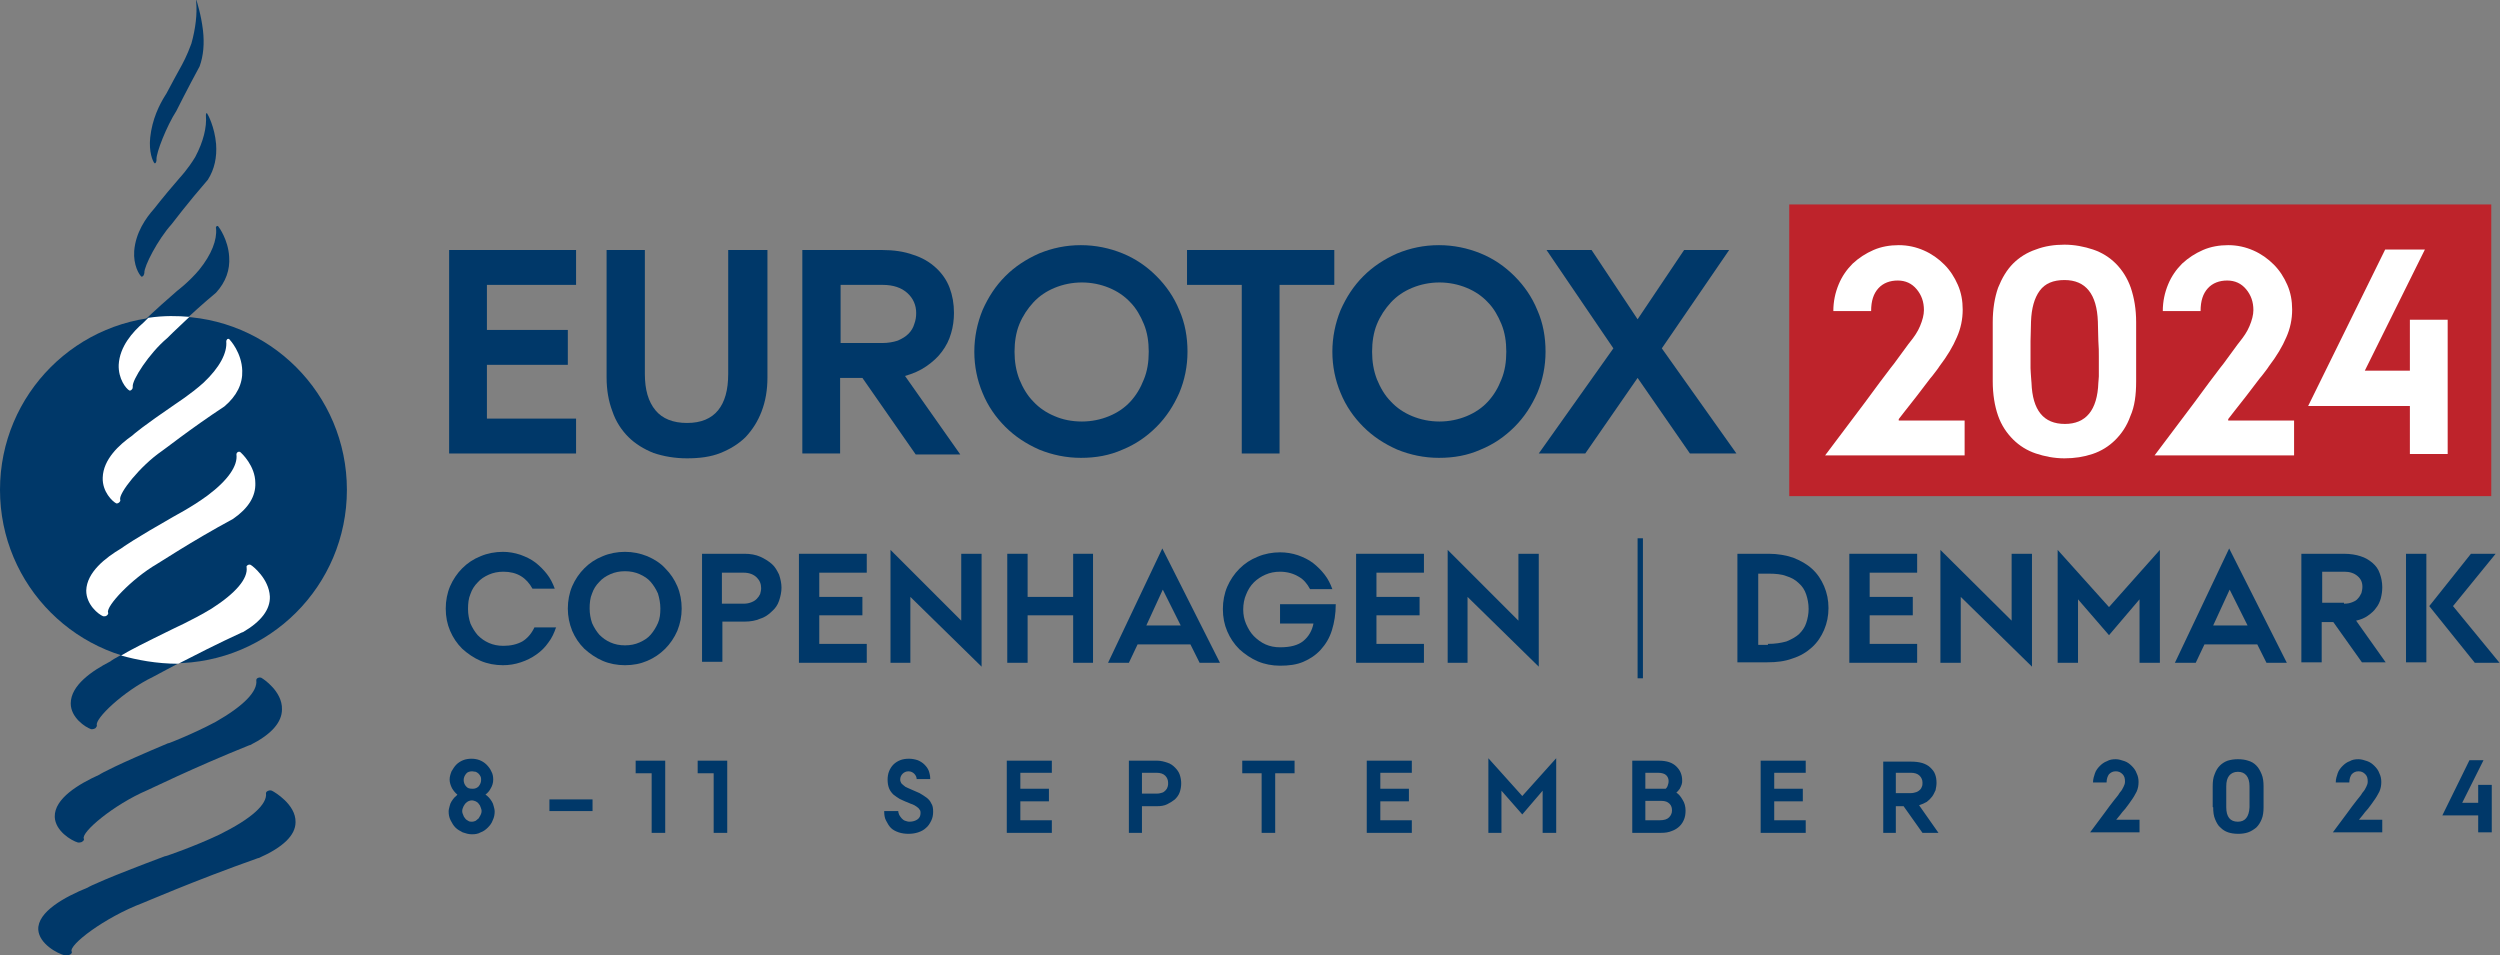 <svg xmlns="http://www.w3.org/2000/svg" xmlns:xlink="http://www.w3.org/1999/xlink" id="Ebene_1" x="0px" y="0px" viewBox="0 0 516 197.2" style="enable-background:new 0 0 516 197.2;" xml:space="preserve"><rect x="0" y="0" width="516" height="197.2" fill="#808080" stroke="none"/><style type="text/css">	.st0{fill:#BE232B;}	.st1{fill:#003869;}	.st2{fill:#FFFFFF;}</style><rect x="369.3" y="42.2" class="st0" width="144.9" height="60.2"></rect><polygon class="st1" points="92.7,51.6 118.9,51.6 118.9,58.8 100.5,58.8 100.5,68.1 117.2,68.1 117.2,75.3 100.5,75.3 100.5,86.4  118.9,86.4 118.9,93.6 92.7,93.6 "></polygon><path class="st1" d="M125.2,51.6h7.9v25.6c0,3.2,0.7,5.7,2.2,7.5c1.4,1.7,3.6,2.6,6.5,2.6c2.9,0,5-0.9,6.4-2.6 c1.4-1.7,2.1-4.2,2.1-7.5V51.6h8.1v26.3c0,2.6-0.4,4.9-1.2,7c-0.8,2.1-1.9,3.8-3.3,5.3c-1.4,1.4-3.2,2.5-5.2,3.3 c-2,0.8-4.3,1.1-6.9,1.1c-2.5,0-4.8-0.4-6.9-1.1c-2-0.8-3.8-1.9-5.2-3.3s-2.6-3.2-3.3-5.3c-0.8-2.1-1.2-4.4-1.2-7V51.6z"></path><path class="st1" d="M182.1,70.8c1.2,0,2.3-0.2,3.2-0.5c0.9-0.4,1.6-0.8,2.2-1.4c0.6-0.6,1-1.3,1.2-2c0.3-0.8,0.4-1.5,0.4-2.3 c0-1.6-0.6-3-1.8-4.1c-1.2-1.1-2.9-1.7-5.1-1.7h-8.7v12H182.1z M165.6,51.6H182c2.4,0,4.6,0.3,6.5,1c1.9,0.6,3.4,1.5,4.7,2.7 c1.2,1.1,2.2,2.5,2.8,4.1c0.6,1.6,0.9,3.3,0.9,5.2c0,1.4-0.2,2.9-0.6,4.2c-0.4,1.4-1,2.6-1.9,3.8c-0.8,1.1-1.9,2.1-3.2,3 c-1.3,0.9-2.7,1.5-4.4,2l11.4,16.2H189L178,78h-4.6v15.6h-7.8V51.6z"></path><path class="st1" d="M223.3,87c2,0,3.9-0.4,5.6-1.1c1.7-0.7,3.2-1.7,4.4-3c1.2-1.3,2.1-2.8,2.8-4.6c0.7-1.7,1-3.6,1-5.7 c0-2.1-0.3-4-1-5.7c-0.7-1.7-1.6-3.3-2.8-4.5c-1.2-1.3-2.7-2.3-4.4-3c-1.7-0.7-3.6-1.1-5.6-1.1c-2,0-3.9,0.4-5.6,1.1 c-1.7,0.7-3.2,1.7-4.4,3c-1.2,1.3-2.2,2.8-2.9,4.5c-0.7,1.7-1,3.7-1,5.7c0,2,0.3,3.9,1,5.7c0.7,1.7,1.6,3.3,2.9,4.6 c1.2,1.3,2.7,2.3,4.4,3C219.3,86.6,221.2,87,223.3,87 M201.1,72.6c0-3,0.6-5.9,1.7-8.6c1.2-2.7,2.7-5,4.7-7c2-2,4.3-3.5,7-4.7 c2.7-1.1,5.5-1.7,8.6-1.7c3,0,5.9,0.6,8.6,1.7c2.7,1.1,5,2.7,7,4.7c2,2,3.6,4.3,4.7,7c1.2,2.7,1.7,5.6,1.7,8.6c0,3-0.6,5.9-1.7,8.5 c-1.2,2.7-2.7,5-4.7,7c-2,2-4.3,3.6-7,4.7c-2.7,1.2-5.5,1.7-8.6,1.7c-3,0-5.9-0.6-8.6-1.7c-2.7-1.2-5-2.7-7-4.7c-2-2-3.6-4.3-4.7-7 C201.7,78.5,201.1,75.6,201.1,72.6"></path><polygon class="st1" points="256.3,58.8 245,58.8 245,51.6 275.4,51.6 275.4,58.8 264.1,58.8 264.1,93.6 256.3,93.6 "></polygon><path class="st1" d="M297.1,87c2,0,3.9-0.4,5.6-1.1c1.7-0.7,3.2-1.7,4.4-3c1.2-1.3,2.1-2.8,2.8-4.6c0.7-1.7,1-3.6,1-5.7 c0-2.1-0.3-4-1-5.7c-0.7-1.7-1.6-3.3-2.8-4.5c-1.2-1.3-2.7-2.3-4.4-3c-1.7-0.7-3.6-1.1-5.6-1.1c-2,0-3.9,0.4-5.6,1.1 c-1.7,0.7-3.2,1.7-4.4,3c-1.2,1.3-2.2,2.8-2.9,4.5c-0.7,1.7-1,3.7-1,5.7c0,2,0.3,3.9,1,5.7c0.7,1.7,1.6,3.3,2.9,4.6 c1.2,1.3,2.7,2.3,4.4,3C293.2,86.6,295.1,87,297.1,87 M275,72.6c0-3,0.6-5.9,1.7-8.6c1.2-2.7,2.7-5,4.7-7c2-2,4.3-3.5,7-4.7 c2.7-1.1,5.5-1.7,8.6-1.7c3,0,5.9,0.6,8.6,1.7c2.7,1.1,5,2.7,7,4.7c2,2,3.6,4.3,4.7,7c1.2,2.7,1.7,5.6,1.7,8.6c0,3-0.6,5.9-1.7,8.5 c-1.2,2.7-2.7,5-4.7,7c-2,2-4.3,3.6-7,4.7c-2.7,1.2-5.5,1.7-8.6,1.7c-3,0-5.9-0.6-8.6-1.7c-2.7-1.2-5-2.7-7-4.7c-2-2-3.6-4.3-4.7-7 C275.6,78.5,275,75.6,275,72.6"></path><polygon class="st1" points="333,71.9 319.2,51.6 328.5,51.6 338,65.9 347.6,51.6 356.9,51.6 343,71.9 358.4,93.6 348.8,93.6  338,78 327.2,93.6 317.6,93.6 "></polygon><path class="st1" d="M114.8,129.4c-0.4,1.2-0.9,2.3-1.6,3.2c-0.7,1-1.5,1.8-2.5,2.5c-1,0.7-2,1.2-3.2,1.6c-1.2,0.4-2.4,0.6-3.7,0.6 c-1.6,0-3.2-0.3-4.6-0.9c-1.4-0.6-2.7-1.5-3.8-2.5c-1.1-1.1-1.9-2.3-2.5-3.7c-0.6-1.4-0.9-2.9-0.9-4.6c0-1.6,0.3-3.2,0.9-4.6 c0.6-1.4,1.5-2.7,2.5-3.7c1.1-1.1,2.3-1.9,3.8-2.5c1.4-0.6,3-0.9,4.6-0.9c1.2,0,2.4,0.2,3.6,0.6c1.1,0.4,2.2,0.9,3.1,1.6 c0.9,0.7,1.7,1.5,2.4,2.4c0.7,0.9,1.2,1.9,1.6,3h-4.6c-0.6-1.1-1.4-2-2.4-2.6c-1-0.6-2.2-0.9-3.6-0.9c-1.1,0-2.1,0.2-3,0.6 c-0.9,0.4-1.7,0.9-2.3,1.6c-0.7,0.7-1.2,1.5-1.5,2.4c-0.4,0.9-0.5,2-0.5,3.1c0,1.1,0.2,2.1,0.5,3c0.4,0.9,0.9,1.7,1.5,2.4 c0.7,0.7,1.4,1.2,2.3,1.6c0.9,0.4,1.9,0.6,3,0.6c1.5,0,2.8-0.3,3.9-0.9c1-0.6,1.9-1.6,2.5-2.9H114.8z"></path><path class="st1" d="M129,133.2c1.1,0,2.1-0.2,3-0.6c0.9-0.4,1.7-0.9,2.3-1.6c0.6-0.7,1.1-1.5,1.5-2.4c0.4-0.9,0.5-1.9,0.5-3 c0-1.1-0.2-2.1-0.5-3.1c-0.4-0.9-0.9-1.7-1.5-2.4c-0.6-0.7-1.4-1.2-2.3-1.6c-0.9-0.4-1.9-0.6-3-0.6c-1.1,0-2.1,0.2-3,0.6 c-0.9,0.4-1.7,0.9-2.3,1.6c-0.7,0.7-1.2,1.5-1.5,2.4c-0.4,0.9-0.5,2-0.5,3.1c0,1.1,0.2,2.1,0.5,3c0.4,0.9,0.9,1.7,1.5,2.4 c0.7,0.7,1.4,1.2,2.3,1.6C126.9,133,127.9,133.2,129,133.2 M117.2,125.6c0-1.6,0.3-3.2,0.9-4.6c0.6-1.4,1.5-2.7,2.5-3.7 c1.1-1.1,2.3-1.9,3.8-2.5c1.4-0.6,3-0.9,4.6-0.9c1.6,0,3.1,0.3,4.6,0.9c1.4,0.6,2.7,1.4,3.7,2.5c1.1,1.1,1.9,2.3,2.5,3.7 c0.6,1.4,0.9,3,0.9,4.6c0,1.6-0.3,3.1-0.9,4.6c-0.6,1.4-1.5,2.7-2.5,3.7c-1.1,1.1-2.3,1.9-3.7,2.5c-1.4,0.6-2.9,0.9-4.6,0.9 c-1.6,0-3.2-0.3-4.6-0.9c-1.4-0.6-2.7-1.5-3.8-2.5c-1.1-1.1-1.9-2.3-2.5-3.7C117.5,128.7,117.2,127.2,117.2,125.6"></path><path class="st1" d="M153.5,124.6c0.6,0,1.1-0.1,1.6-0.3c0.5-0.2,0.8-0.4,1.1-0.7c0.3-0.3,0.5-0.6,0.7-1c0.1-0.4,0.2-0.8,0.2-1.2 c0-0.9-0.3-1.6-0.9-2.2c-0.6-0.6-1.5-1-2.7-1h-4.5v6.4H153.5z M144.9,114.3h8.8c1.2,0,2.3,0.2,3.2,0.6c0.9,0.4,1.7,0.9,2.4,1.5 s1.1,1.4,1.5,2.2c0.3,0.9,0.5,1.8,0.5,2.7c0,0.9-0.2,1.8-0.5,2.7c-0.3,0.9-0.8,1.6-1.5,2.2c-0.6,0.6-1.4,1.2-2.4,1.5 c-0.9,0.4-2,0.6-3.2,0.6h-4.6v8.3h-4.2V114.3z"></path><polygon class="st1" points="164.9,114.3 178.9,114.3 178.9,118.2 169.1,118.2 169.1,123.2 178,123.2 178,127 169.1,127  169.1,132.9 178.9,132.9 178.9,136.8 164.9,136.8 "></polygon><polygon class="st1" points="183.8,113.5 198.4,128.1 198.4,114.3 202.6,114.3 202.6,137.6 187.9,123.2 187.9,136.8 183.8,136.8 "></polygon><polygon class="st1" points="207.9,114.3 212.1,114.3 212.1,123.2 221.5,123.2 221.5,114.3 225.6,114.3 225.6,136.8 221.5,136.8  221.5,127 212.1,127 212.1,136.8 207.9,136.8 "></polygon><path class="st1" d="M243.7,129.1l-3.7-7.4l-3.4,7.4H243.7z M239.9,113.2l11.9,23.6h-4.2l-1.9-3.8h-10.9l-1.8,3.8h-4.3L239.9,113.2z "></path><path class="st1" d="M264.2,128.5v-3.8h11.5c0,2-0.3,3.8-0.8,5.4c-0.5,1.6-1.3,2.9-2.3,4c-1,1.1-2.2,1.9-3.6,2.5 c-1.4,0.6-3,0.8-4.8,0.8c-1.6,0-3.2-0.3-4.6-0.9c-1.4-0.6-2.7-1.5-3.8-2.5c-1.1-1.1-1.9-2.3-2.5-3.7c-0.6-1.4-0.9-2.9-0.9-4.6 c0-1.6,0.3-3.2,0.9-4.6c0.6-1.4,1.5-2.7,2.5-3.7c1.1-1.1,2.3-1.9,3.8-2.5c1.4-0.6,3-0.9,4.6-0.9c1.3,0,2.5,0.2,3.7,0.6 c1.1,0.4,2.2,0.9,3.1,1.6s1.7,1.5,2.4,2.4c0.7,0.9,1.2,1.9,1.6,3h-4.6c-0.6-1.1-1.3-2-2.4-2.6c-1-0.6-2.3-1-3.8-1 c-1.1,0-2.1,0.2-3,0.6c-0.9,0.4-1.7,0.9-2.4,1.6c-0.7,0.7-1.2,1.5-1.6,2.5c-0.4,0.9-0.6,2-0.6,3.1c0,1.1,0.2,2.1,0.6,3 c0.4,0.9,0.9,1.8,1.6,2.5c0.7,0.7,1.5,1.3,2.4,1.7c0.9,0.4,1.9,0.6,3,0.6c2.1,0,3.7-0.4,4.8-1.3s1.8-2.1,2.1-3.6H264.2z"></path><polygon class="st1" points="279.9,114.3 293.9,114.3 293.9,118.2 284.1,118.2 284.1,123.2 293,123.2 293,127 284.1,127  284.1,132.9 293.9,132.9 293.9,136.8 279.9,136.8 "></polygon><polygon class="st1" points="298.8,113.5 313.4,128.1 313.4,114.3 317.6,114.3 317.6,137.6 302.9,123.2 302.9,136.8 298.8,136.8 "></polygon><rect x="338" y="111.1" class="st1" width="1.1" height="28.9"></rect><path class="st1" d="M364.9,132.9c1.5,0,2.7-0.2,3.8-0.5c1-0.4,1.9-0.9,2.6-1.5c0.7-0.7,1.2-1.4,1.5-2.3c0.3-0.9,0.5-1.9,0.5-2.9 c0-1.1-0.2-2.1-0.5-3c-0.3-0.9-0.8-1.7-1.5-2.3c-0.7-0.7-1.6-1.2-2.6-1.5c-1-0.4-2.3-0.5-3.8-0.5h-2v14.7H364.9z M358.7,114.3h6.4 c1.8,0,3.5,0.3,5,0.8c1.5,0.6,2.8,1.3,3.9,2.3c1.1,1,1.9,2.2,2.5,3.6c0.6,1.4,0.9,2.9,0.9,4.5c0,1.6-0.3,3.1-0.9,4.5 c-0.6,1.4-1.4,2.6-2.5,3.6c-1.1,1-2.4,1.8-4,2.3c-1.6,0.6-3.3,0.8-5.2,0.8h-6.2V114.3z"></path><polygon class="st1" points="381.7,114.3 395.7,114.3 395.7,118.2 385.9,118.2 385.9,123.2 394.8,123.2 394.8,127 385.9,127  385.9,132.9 395.7,132.9 395.7,136.8 381.7,136.8 "></polygon><polygon class="st1" points="400.5,113.5 415.2,128.1 415.2,114.3 419.4,114.3 419.4,137.6 404.7,123.2 404.7,136.8 400.5,136.8 "></polygon><polygon class="st1" points="424.7,113.5 435.3,125.3 445.8,113.5 445.8,136.8 441.6,136.8 441.6,123.7 435.3,131.1 428.9,123.7  428.9,136.8 424.7,136.8 "></polygon><path class="st1" d="M463.9,129.1l-3.7-7.4l-3.4,7.4H463.9z M460.1,113.2l11.9,23.6h-4.2l-1.9-3.8H455l-1.8,3.8h-4.3L460.1,113.2z"></path><path class="st1" d="M483.8,124.6c0.7,0,1.2-0.1,1.7-0.3c0.5-0.2,0.9-0.4,1.2-0.8c0.3-0.3,0.5-0.7,0.7-1.1c0.1-0.4,0.2-0.8,0.2-1.3 c0-0.9-0.3-1.6-1-2.2c-0.7-0.6-1.6-0.9-2.7-0.9h-4.6v6.4H483.8z M475,114.3h8.8c1.3,0,2.5,0.2,3.4,0.5c1,0.3,1.8,0.8,2.5,1.4 c0.7,0.6,1.2,1.3,1.5,2.2c0.3,0.8,0.5,1.8,0.5,2.8c0,0.8-0.1,1.5-0.3,2.3c-0.2,0.7-0.5,1.4-1,2c-0.4,0.6-1,1.1-1.7,1.6 c-0.7,0.5-1.5,0.8-2.4,1l6.1,8.6h-4.9l-5.9-8.3h-2.4v8.3H475V114.3z"></path><path class="st1" d="M501.4,125.1l8.6-10.8h5.1l-8.8,10.8l9.6,11.7h-5.1L501.4,125.1z M496.6,114.3h4.2v22.4h-4.2V114.3z"></path><path class="st1" d="M40.6,0.2C40.6,0,40.5,0,40.5,0c0,0.1,0,0.3,0,0.5c0.2,2.3-0.1,5.3-1,8.5c-0.9,2.5-1.9,4.3-1.9,4.3c0,0,0,0,0,0 c-2.5,4.5-3.3,6.2-3.5,6.4c-1.2,1.9-2.7,4.9-3.1,8.7c-0.3,2.9,0.5,4.9,0.9,5.3c0,0,0.1,0,0.1,0c0.1,0,0.1-0.1,0.2-0.2 c0.1-0.2,0.1-0.4,0.1-0.6c-0.1-1.3,2.1-6.9,4.1-10c0,0,0,0,0,0c0,0,2.3-4.6,4.8-9.2c0,0,0,0,0,0c0.8-2.2,1-4.7,0.7-7.4 C41.5,2.9,40.6,0.3,40.6,0.2"></path><path class="st1" d="M42.8,23.5c-0.1-0.2-0.2-0.2-0.2-0.1c-0.1,0.1-0.1,0.3-0.1,0.5c0.2,2.3-0.5,5.3-2.2,8.5 c-1.5,2.5-3.2,4.3-3.2,4.3c0,0,0,0,0,0c-3.9,4.5-5.1,6.2-5.3,6.4c-1.7,1.9-3.8,4.9-4.1,8.7c-0.2,2.9,1,4.9,1.5,5.3c0,0,0.1,0,0.1,0 c0.1,0,0.2-0.1,0.3-0.2c0.1-0.2,0.2-0.4,0.2-0.6c-0.1-1.3,2.8-6.9,5.6-10c0,0,0,0,0,0c0,0,3.5-4.6,7.5-9.2c0,0,0,0,0,0 c1.4-2.2,1.9-4.7,1.7-7.4C44.3,26.2,42.9,23.6,42.8,23.5"></path><path class="st1" d="M45.1,46.8c-0.1-0.2-0.3-0.2-0.4-0.1c-0.1,0.1-0.2,0.3-0.1,0.5c0.2,2.3-0.9,5.3-3.5,8.5 c-2.1,2.5-4.5,4.3-4.5,4.3c0,0,0,0,0,0c-5.2,4.5-6.8,6.2-7.1,6.4c-2.2,1.9-4.9,4.9-5.1,8.7c-0.1,2.9,1.5,4.9,2.2,5.3 c0.1,0,0.1,0,0.2,0c0.1,0,0.2-0.1,0.3-0.2c0.2-0.2,0.2-0.4,0.2-0.6c-0.2-1.3,3.4-6.9,7.1-10c0,0,0,0,0,0c0.1,0,4.7-4.6,10.2-9.2 c0,0,0,0,0,0c2-2.2,2.9-4.7,2.7-7.4C47.1,49.5,45.2,46.9,45.1,46.8"></path><path class="st1" d="M47.3,70.1c-0.1-0.2-0.3-0.2-0.5-0.1c-0.2,0.1-0.2,0.3-0.2,0.5c0.2,2.3-1.3,5.3-4.7,8.5 c-2.8,2.5-5.7,4.3-5.8,4.4c0,0,0,0,0,0c-6.6,4.5-8.6,6.2-8.9,6.5c-2.7,1.9-6,4.9-6.1,8.7c-0.1,2.9,2,4.9,2.8,5.3c0.1,0,0.1,0,0.2,0 c0.1,0,0.3-0.1,0.4-0.2c0.2-0.2,0.3-0.4,0.2-0.6c-0.3-1.3,4.1-6.9,8.6-10c0,0,0,0,0,0c0.1,0,5.9-4.6,12.9-9.2c0,0,0,0,0,0 c2.6-2.2,3.8-4.7,3.7-7.4C49.9,72.8,47.4,70.2,47.3,70.1"></path><path class="st1" d="M49.6,93.4c-0.2-0.2-0.4-0.2-0.6-0.1c-0.2,0.1-0.3,0.3-0.3,0.5c0.3,2.3-1.7,5.3-6,8.5c-3.4,2.5-7,4.3-7.1,4.4 c0,0,0,0,0,0c-7.9,4.5-10.3,6.2-10.7,6.5c-3.2,1.9-7.1,4.9-7.2,8.7c0,2.9,2.5,4.9,3.5,5.3c0.1,0,0.2,0,0.3,0c0.2,0,0.4-0.1,0.5-0.2 c0.2-0.2,0.3-0.4,0.2-0.6c-0.4-1.3,4.8-6.9,10.1-10c0,0,0,0,0,0c0.1,0,7-4.6,15.7-9.3c0,0,0,0,0,0c3.2-2.2,4.7-4.7,4.6-7.4 C52.7,96.1,49.7,93.5,49.6,93.4"></path><path class="st1" d="M51.8,116.7c-0.2-0.2-0.5-0.2-0.7-0.1c-0.2,0.1-0.4,0.3-0.3,0.5c0.3,2.3-2.2,5.3-7.2,8.5 c-4.1,2.5-8.3,4.3-8.4,4.4c0,0,0,0,0,0c-9.3,4.5-12.1,6.2-12.4,6.5c-3.7,1.9-8.2,4.9-8.2,8.7c0,2.9,3,4.9,4.2,5.3c0.1,0,0.2,0,0.3,0 c0.2,0,0.4-0.1,0.6-0.2c0.2-0.2,0.3-0.4,0.3-0.6c-0.5-1.3,5.4-7,11.6-10c0,0,0,0,0,0c0.1,0,8.2-4.6,18.4-9.3c0,0,0,0,0.1,0 c3.8-2.2,5.7-4.7,5.6-7.4C55.5,119.4,52,116.8,51.8,116.7"></path><path class="st1" d="M54.1,140c-0.2-0.2-0.6-0.2-0.8-0.1c-0.3,0.1-0.4,0.3-0.4,0.5c0.3,2.3-2.6,5.3-8.4,8.6 c-4.7,2.5-9.6,4.4-9.7,4.4c0,0,0,0-0.1,0c-10.7,4.5-13.8,6.2-14.2,6.5c-4.2,1.9-9.3,4.9-9.2,8.7c0.1,2.9,3.4,4.9,4.8,5.3 c0.1,0,0.2,0,0.3,0c0.2,0,0.5-0.1,0.6-0.2c0.3-0.2,0.4-0.4,0.3-0.6c-0.6-1.3,6.1-7,13.1-10c0,0,0,0,0,0c0.1,0,9.4-4.6,21.1-9.3 c0,0,0,0,0.1,0c4.4-2.2,6.6-4.7,6.6-7.4C58.3,142.7,54.3,140.1,54.1,140"></path><path class="st1" d="M56.3,163.3c-0.3-0.2-0.6-0.2-0.9-0.1c-0.3,0.1-0.5,0.3-0.5,0.5c0.3,2.3-3,5.3-9.7,8.6 c-5.3,2.5-10.9,4.4-11,4.4c0,0,0,0-0.1,0c-12,4.5-15.6,6.2-16,6.5c-4.7,1.9-10.4,5-10.2,8.7c0.2,2.9,3.9,4.9,5.5,5.3 c0.1,0,0.2,0,0.4,0c0.3,0,0.5-0.1,0.7-0.2c0.3-0.2,0.4-0.4,0.3-0.6c-0.7-1.3,6.7-7,14.6-10c0,0,0,0,0,0c0.1,0,10.6-4.6,23.9-9.3 c0,0,0,0,0.1,0c5-2.2,7.6-4.7,7.6-7.4C61.1,166,56.5,163.4,56.3,163.3"></path><path class="st1" d="M71.6,101.1c0,19.8-16,35.8-35.8,35.8C16,136.9,0,120.9,0,101.1c0-19.8,16-35.8,35.8-35.8 C55.6,65.3,71.6,81.3,71.6,101.1"></path><path class="st2" d="M47.4,70.1c-0.1-0.2-0.3-0.2-0.5-0.1c-0.1,0.1-0.2,0.3-0.2,0.5c0.2,2.3-1.3,5.3-4.7,8.5 c-2.8,2.5-5.7,4.3-5.8,4.4c0,0,0,0,0,0c-6.6,4.5-8.6,6.2-8.9,6.5c-2.7,1.9-6,4.9-6.1,8.7c-0.1,2.9,2,4.9,2.8,5.3c0.1,0,0.1,0,0.2,0 c0.1,0,0.3-0.1,0.4-0.2c0.2-0.2,0.3-0.4,0.2-0.6c-0.3-1.3,4.1-6.9,8.6-10c0,0,0,0,0,0c0.1,0,5.9-4.6,12.9-9.2c0,0,0,0,0,0 c2.6-2.2,3.8-4.7,3.7-7.4C49.9,72.8,47.5,70.2,47.4,70.1"></path><path class="st2" d="M49.7,93.4c-0.2-0.2-0.4-0.2-0.6-0.1c-0.2,0.1-0.3,0.3-0.3,0.5c0.3,2.3-1.7,5.3-6,8.5c-3.4,2.5-7,4.3-7.1,4.4 c0,0,0,0,0,0c-7.9,4.5-10.3,6.2-10.7,6.5c-3.2,1.9-7.1,4.9-7.2,8.7c0,2.9,2.5,4.9,3.5,5.3c0.1,0,0.2,0,0.3,0c0.2,0,0.4-0.1,0.5-0.2 c0.2-0.2,0.3-0.4,0.2-0.6c-0.4-1.3,4.8-6.9,10.1-10c0,0,0,0,0,0c0.1,0,7-4.6,15.7-9.3c0,0,0,0,0,0c3.2-2.2,4.7-4.7,4.6-7.4 C52.7,96.1,49.8,93.5,49.7,93.4"></path><path class="st2" d="M30.6,65.6c-0.6,0.6-0.9,0.9-1,1c-2.2,1.9-4.9,4.9-5.1,8.7c-0.1,2.9,1.5,4.9,2.2,5.3c0.1,0,0.1,0,0.2,0 c0.1,0,0.2-0.1,0.3-0.2c0.2-0.2,0.2-0.4,0.2-0.6c-0.2-1.3,3.4-6.9,7.1-10c0,0,0,0,0,0c0,0,1.9-1.9,4.6-4.4 C36.8,65.2,33.9,65.1,30.6,65.6"></path><path class="st2" d="M51.9,116.7c-0.2-0.2-0.5-0.2-0.7-0.1c-0.2,0.1-0.4,0.3-0.3,0.5c0.3,2.3-2.2,5.3-7.2,8.5 c-4.1,2.5-8.3,4.3-8.4,4.4c0,0,0,0,0,0c-5.3,2.6-8.5,4.2-10.3,5.3c3.2,0.9,7.3,1.7,11.8,1.7c3.3-1.7,8-4.1,13.2-6.5c0,0,0,0,0.1,0 c3.8-2.2,5.7-4.7,5.6-7.4C55.5,119.4,52.1,116.8,51.9,116.7"></path><path class="st2" d="M391.9,86.5c0.8-1,1.6-2.1,2.5-3.2c0.9-1.1,1.7-2.2,2.4-3.1c0.8-1,1.4-1.9,2.1-2.7c0.6-0.8,1.1-1.4,1.4-1.9 c1.6-2.1,2.8-4.1,3.6-6c0.8-1.8,1.2-3.7,1.2-5.7c0-1.8-0.3-3.5-1-5.1c-0.7-1.6-1.6-3-2.8-4.2c-1.2-1.2-2.6-2.2-4.2-2.9 c-1.6-0.7-3.3-1.1-5.2-1.1c-1.8,0-3.6,0.3-5.2,1c-1.6,0.7-3,1.6-4.3,2.8c-1.2,1.2-2.2,2.6-2.9,4.3c-0.7,1.7-1.1,3.5-1.1,5.5h7.8 c0-2.1,0.5-3.6,1.5-4.7c1-1.1,2.4-1.6,4-1.6c1.6,0,2.9,0.6,3.9,1.8s1.5,2.6,1.5,4.3c0,1-0.3,2.1-0.8,3.3c-0.5,1.2-1.2,2.2-2,3.2 c-0.2,0.2-0.6,0.8-1.2,1.6c-0.6,0.8-1.3,1.8-2.2,3c-0.9,1.1-1.8,2.4-2.9,3.8c-1,1.4-2.1,2.8-3.1,4.2c-2.5,3.3-5.2,6.9-8.2,10.9h28.8 v-7.2H391.9z"></path><path class="st2" d="M433.2,73.6c0,0.9,0,1.7,0,2.4c0,0.7,0,1.2,0,1.7c0,0.5-0.1,0.9-0.1,1.3c-0.2,5.7-2.6,8.5-6.9,8.5 c-4.4,0-6.7-2.8-6.9-8.5c0-0.4-0.1-0.8-0.1-1.3c0-0.4-0.1-1-0.1-1.7v-2.4c0-0.9,0-2,0-3.2c0-1.2,0.1-2.5,0.1-4 c0.1-2.8,0.7-4.9,1.8-6.4c1.1-1.5,2.8-2.2,5.1-2.2c4.4,0,6.7,2.9,6.9,8.6c0,1.5,0.1,2.8,0.1,4C433.2,71.6,433.2,72.6,433.2,73.6  M440.9,78.7V66.5c0-2.7-0.4-5-1.1-7.1c-0.7-2-1.8-3.7-3.1-5c-1.3-1.3-2.9-2.3-4.7-2.9c-1.8-0.6-3.8-1-5.9-1c-2.1,0-4.1,0.3-5.9,1 c-1.8,0.6-3.4,1.6-4.7,2.9c-1.3,1.3-2.3,3-3.1,5c-0.7,2-1.1,4.4-1.1,7.1v12.2c0,2.7,0.4,5.1,1.1,7.1c0.7,2,1.8,3.6,3.1,4.9 c1.3,1.3,2.9,2.3,4.7,2.9c1.8,0.6,3.8,1,5.9,1c2.1,0,4-0.3,5.8-0.9c1.8-0.6,3.4-1.6,4.7-2.9c1.3-1.3,2.4-2.9,3.1-4.9 C440.6,83.9,440.9,81.5,440.9,78.7"></path><path class="st2" d="M459.9,86.5c0.8-1,1.6-2.1,2.5-3.2c0.9-1.1,1.7-2.2,2.4-3.1c0.8-1,1.4-1.9,2.1-2.7c0.6-0.8,1.1-1.4,1.4-1.9 c1.6-2.1,2.8-4.1,3.6-6c0.8-1.8,1.2-3.7,1.2-5.7c0-1.8-0.3-3.5-1-5.1c-0.7-1.6-1.6-3-2.8-4.2c-1.2-1.2-2.6-2.2-4.2-2.9 c-1.6-0.7-3.3-1.1-5.2-1.1c-1.8,0-3.6,0.3-5.2,1c-1.6,0.7-3,1.6-4.3,2.8c-1.2,1.2-2.2,2.6-2.9,4.3c-0.7,1.7-1.1,3.5-1.1,5.5h7.8 c0-2.1,0.5-3.6,1.5-4.7c1-1.1,2.4-1.6,4-1.6c1.6,0,2.9,0.6,3.9,1.8s1.5,2.6,1.5,4.3c0,1-0.3,2.1-0.8,3.3c-0.5,1.2-1.2,2.2-2,3.2 c-0.2,0.2-0.6,0.8-1.2,1.6c-0.6,0.8-1.3,1.8-2.2,3c-0.9,1.1-1.8,2.4-2.9,3.8c-1,1.4-2.1,2.8-3.1,4.2c-2.5,3.3-5.2,6.9-8.2,10.9h28.8 v-7.2H459.9z"></path><polygon class="st2" points="476.4,83.8 497.4,83.8 497.4,93.7 505.2,93.7 505.2,66 497.4,66 497.4,76.5 488.1,76.5 500.5,51.5  492.3,51.5 "></polygon><path class="st1" d="M504.1,168.3h7.4v3.5h2.8v-9.8h-2.8v3.7h-3.3l4.4-8.8h-2.9L504.1,168.3z M486.8,169.3c0.3-0.4,0.6-0.7,0.9-1.1 c0.3-0.4,0.6-0.8,0.9-1.1c0.3-0.3,0.5-0.7,0.7-0.9c0.2-0.3,0.4-0.5,0.5-0.7c0.6-0.8,1-1.5,1.3-2.1c0.3-0.7,0.4-1.3,0.4-2 c0-0.6-0.1-1.2-0.4-1.8c-0.2-0.6-0.6-1.1-1-1.5c-0.4-0.4-0.9-0.8-1.5-1c-0.6-0.2-1.2-0.4-1.8-0.4c-0.7,0-1.3,0.1-1.8,0.4 c-0.6,0.2-1.1,0.6-1.5,1c-0.4,0.4-0.8,0.9-1,1.5c-0.2,0.6-0.4,1.2-0.4,1.9h2.8c0-0.7,0.2-1.3,0.5-1.7c0.4-0.4,0.8-0.6,1.4-0.6 c0.6,0,1,0.2,1.4,0.6c0.4,0.4,0.5,0.9,0.5,1.5c0,0.4-0.1,0.7-0.3,1.1c-0.2,0.4-0.4,0.8-0.7,1.1c-0.1,0.1-0.2,0.3-0.4,0.6 c-0.2,0.3-0.5,0.6-0.8,1c-0.3,0.4-0.6,0.8-1,1.3c-0.4,0.5-0.7,1-1.1,1.5c-0.9,1.2-1.8,2.4-2.9,3.9h10.2v-2.6H486.8z M459.5,166.2 c0-0.2,0-0.4,0-0.6v-0.8c0-0.3,0-0.7,0-1.1c0-0.4,0-0.9,0-1.4c0-1,0.2-1.7,0.6-2.2c0.4-0.5,1-0.8,1.8-0.8c1.5,0,2.4,1,2.4,3 c0,0.5,0,1,0,1.4c0,0.4,0,0.8,0,1.1c0,0.3,0,0.6,0,0.8c0,0.2,0,0.4,0,0.6c0,0.2,0,0.3,0,0.4c-0.1,2-0.9,3-2.4,3c-1.6,0-2.4-1-2.4-3 C459.5,166.5,459.5,166.3,459.5,166.2 M456.8,166.6c0,1,0.1,1.8,0.4,2.5c0.3,0.7,0.6,1.3,1.1,1.7c0.5,0.5,1,0.8,1.6,1 c0.6,0.2,1.3,0.3,2.1,0.3c0.7,0,1.4-0.1,2-0.3c0.6-0.2,1.2-0.6,1.7-1c0.5-0.5,0.8-1,1.1-1.7c0.3-0.7,0.4-1.6,0.4-2.5v-4.3 c0-0.9-0.1-1.8-0.4-2.5c-0.3-0.7-0.6-1.3-1.1-1.8c-0.5-0.5-1-0.8-1.7-1c-0.6-0.2-1.3-0.3-2.1-0.3c-0.8,0-1.4,0.1-2.1,0.3 c-0.6,0.2-1.2,0.6-1.6,1c-0.5,0.5-0.8,1-1.1,1.8c-0.3,0.7-0.4,1.5-0.4,2.5V166.6z M436.7,169.3c0.3-0.4,0.6-0.7,0.9-1.1 c0.3-0.4,0.6-0.8,0.9-1.1c0.3-0.3,0.5-0.7,0.7-0.9c0.2-0.3,0.4-0.5,0.5-0.7c0.6-0.8,1-1.5,1.3-2.1c0.3-0.7,0.4-1.3,0.4-2 c0-0.6-0.1-1.2-0.4-1.8c-0.2-0.6-0.6-1.1-1-1.5s-0.9-0.8-1.5-1c-0.6-0.2-1.2-0.4-1.8-0.4c-0.7,0-1.3,0.1-1.8,0.4 c-0.6,0.2-1.1,0.6-1.5,1c-0.4,0.4-0.8,0.9-1,1.5c-0.2,0.6-0.4,1.2-0.4,1.9h2.8c0-0.7,0.2-1.3,0.5-1.7c0.4-0.4,0.8-0.6,1.4-0.6 c0.6,0,1,0.2,1.4,0.6c0.4,0.4,0.5,0.9,0.5,1.5c0,0.4-0.1,0.7-0.3,1.1c-0.2,0.4-0.4,0.8-0.7,1.1c-0.1,0.1-0.2,0.3-0.4,0.6 c-0.2,0.3-0.5,0.6-0.8,1c-0.3,0.4-0.6,0.8-1,1.3c-0.4,0.5-0.7,1-1.1,1.5c-0.9,1.2-1.8,2.4-2.9,3.9h10.2v-2.6H436.7z M391.3,163.8 v-4.3h3.1c0.8,0,1.4,0.2,1.8,0.6c0.4,0.4,0.6,0.9,0.6,1.4c0,0.3,0,0.6-0.1,0.8c-0.1,0.3-0.2,0.5-0.4,0.7c-0.2,0.2-0.5,0.4-0.8,0.5 c-0.3,0.1-0.7,0.2-1.1,0.2H391.3z M388.5,171.9h2.8v-5.5h1.6l3.9,5.5h3.3l-4-5.7c0.6-0.2,1.1-0.4,1.6-0.7c0.4-0.3,0.8-0.7,1.1-1.1 c0.3-0.4,0.5-0.9,0.7-1.3c0.1-0.5,0.2-1,0.2-1.5c0-0.7-0.1-1.3-0.3-1.8c-0.2-0.6-0.6-1-1-1.4c-0.4-0.4-1-0.7-1.6-0.9 c-0.7-0.2-1.4-0.3-2.3-0.3h-5.8V171.9z M363.4,171.9h9.3v-2.6h-6.5v-3.9h5.9v-2.6h-5.9v-3.3h6.5V157h-9.3V171.9z M339.6,162.8v-3.3 h2.6c0.8,0,1.4,0.2,1.7,0.5c0.3,0.3,0.5,0.7,0.5,1.2c0,0.4-0.1,0.7-0.2,1c-0.1,0.3-0.3,0.5-0.4,0.6H339.6z M339.6,169.3v-4h3.3 c0.8,0,1.3,0.2,1.7,0.6c0.4,0.4,0.5,0.9,0.5,1.4c0,0.5-0.2,1-0.6,1.4c-0.4,0.4-1,0.6-1.9,0.6H339.6z M336.8,171.9h6 c0.9,0,1.6-0.1,2.3-0.4c0.6-0.2,1.2-0.6,1.6-1c0.4-0.4,0.7-0.9,0.9-1.4c0.2-0.5,0.3-1.1,0.3-1.8c0-0.8-0.2-1.6-0.6-2.2 c-0.4-0.7-0.8-1.2-1.3-1.5c0.1-0.1,0.2-0.2,0.4-0.4c0.1-0.2,0.3-0.3,0.4-0.6c0.1-0.2,0.2-0.4,0.3-0.7s0.1-0.5,0.1-0.8 c0-0.6-0.1-1.1-0.3-1.6c-0.2-0.5-0.5-0.9-0.9-1.3c-0.4-0.4-0.9-0.7-1.5-0.9c-0.6-0.2-1.3-0.3-2.2-0.3h-5.4V171.9z M307.1,171.9h2.8 v-8.7l4.3,4.9l4.2-4.9v8.7h2.8v-15.4l-7,7.8l-7-7.8V171.9z M282.1,171.9h9.3v-2.6h-6.5v-3.9h5.9v-2.6h-5.9v-3.3h6.5V157h-9.3V171.9z  M260.4,171.9h2.8v-12.3h4V157h-10.8v2.6h4V171.9z M235.7,163.8v-4.3h3c0.8,0,1.4,0.2,1.8,0.6c0.4,0.4,0.6,0.9,0.6,1.5 c0,0.3,0,0.5-0.1,0.8c-0.1,0.3-0.2,0.5-0.4,0.7c-0.2,0.2-0.4,0.4-0.7,0.5c-0.3,0.1-0.7,0.2-1.1,0.2H235.7z M232.9,171.9h2.8v-5.5 h3.1c0.8,0,1.5-0.1,2.1-0.4c0.6-0.3,1.1-0.6,1.6-1c0.4-0.4,0.8-0.9,1-1.5c0.2-0.6,0.3-1.2,0.3-1.8c0-0.6-0.1-1.2-0.3-1.8 c-0.2-0.6-0.6-1.1-1-1.5c-0.4-0.4-0.9-0.8-1.6-1c-0.6-0.2-1.3-0.4-2.1-0.4h-5.8V171.9z M207.8,171.9h9.3v-2.6h-6.5v-3.9h5.9v-2.6 h-5.9v-3.3h6.5V157h-9.3V171.9z M182.5,167.5c0,0.7,0.1,1.4,0.4,1.9c0.3,0.6,0.6,1.1,1,1.5c0.4,0.4,1,0.7,1.6,0.9 c0.6,0.2,1.3,0.3,2,0.3c0.7,0,1.4-0.1,2-0.3c0.6-0.2,1.2-0.5,1.6-0.9c0.5-0.4,0.8-0.9,1.1-1.5c0.3-0.6,0.4-1.2,0.4-1.9 c0-0.7-0.1-1.3-0.4-1.7c-0.2-0.5-0.6-0.9-1-1.2c-0.4-0.3-0.9-0.6-1.4-0.9c-0.5-0.2-1.1-0.5-1.6-0.7c-0.3-0.1-0.6-0.3-0.9-0.4 c-0.3-0.1-0.6-0.3-0.8-0.5c-0.2-0.2-0.4-0.3-0.5-0.5c-0.1-0.2-0.2-0.4-0.2-0.7c0-0.5,0.2-0.9,0.5-1.2c0.3-0.3,0.7-0.5,1.2-0.5 c0.5,0,0.9,0.2,1.2,0.5c0.3,0.3,0.5,0.7,0.5,1.1h2.8c0-0.6-0.1-1.1-0.3-1.7c-0.2-0.5-0.5-0.9-0.9-1.3c-0.4-0.4-0.9-0.7-1.4-0.9 c-0.6-0.2-1.2-0.3-1.8-0.3c-0.7,0-1.3,0.1-1.8,0.3c-0.5,0.2-1,0.5-1.4,0.9c-0.4,0.4-0.7,0.9-0.9,1.4c-0.2,0.5-0.3,1.1-0.3,1.7 c0,0.7,0.1,1.3,0.3,1.8c0.2,0.5,0.5,0.9,0.9,1.3c0.4,0.3,0.8,0.6,1.3,0.9c0.5,0.2,1,0.5,1.6,0.7c0.3,0.1,0.6,0.3,1,0.4 c0.3,0.1,0.6,0.3,0.9,0.5c0.3,0.2,0.5,0.4,0.6,0.6c0.2,0.2,0.2,0.5,0.2,0.7c0,0.6-0.2,1-0.6,1.3c-0.4,0.3-1,0.5-1.7,0.5 c-0.3,0-0.6-0.1-0.9-0.2c-0.3-0.1-0.5-0.3-0.7-0.5c-0.2-0.2-0.3-0.4-0.5-0.7c-0.1-0.3-0.2-0.5-0.2-0.8H182.5z M147.3,171.9h2.8V157 H144v2.6h3.3V171.9z M134.5,171.9h2.8V157h-6.1v2.6h3.3V171.9z M113.4,167.4h8.9V165h-8.9V167.4z M96.2,162.3 c-0.3-0.3-0.5-0.8-0.5-1.3c0-0.5,0.2-0.9,0.5-1.3c0.3-0.4,0.8-0.5,1.3-0.5c0.2,0,0.4,0.1,0.7,0.1c0.2,0.1,0.4,0.2,0.6,0.4 c0.2,0.2,0.3,0.4,0.4,0.6c0.1,0.2,0.1,0.5,0.1,0.7c0,0.5-0.2,0.9-0.5,1.3c-0.3,0.3-0.7,0.5-1.2,0.5 C96.9,162.8,96.5,162.7,96.2,162.3 M96.6,169.4c-0.2-0.1-0.5-0.3-0.6-0.5c-0.2-0.2-0.3-0.4-0.4-0.7c-0.1-0.2-0.2-0.5-0.2-0.8 c0-0.3,0.1-0.6,0.2-0.8c0.1-0.3,0.3-0.5,0.4-0.7c0.2-0.2,0.4-0.4,0.6-0.5c0.2-0.1,0.5-0.2,0.8-0.2c0.3,0,0.5,0.1,0.8,0.2 c0.2,0.1,0.5,0.3,0.6,0.5c0.2,0.2,0.3,0.4,0.4,0.7c0.1,0.3,0.2,0.5,0.2,0.8c0,0.3-0.1,0.6-0.2,0.8c-0.1,0.2-0.3,0.5-0.4,0.7 c-0.2,0.2-0.4,0.3-0.6,0.5c-0.2,0.1-0.5,0.2-0.8,0.2C97.1,169.6,96.9,169.6,96.6,169.4 M93.8,164.6c-0.2,0.2-0.4,0.5-0.6,0.8 c-0.2,0.3-0.3,0.6-0.4,1c-0.1,0.4-0.2,0.7-0.2,1.1c0,0.6,0.1,1.2,0.4,1.8c0.3,0.6,0.6,1.1,1,1.5c0.4,0.4,0.9,0.7,1.5,1 c0.6,0.2,1.2,0.4,1.9,0.4c0.7,0,1.3-0.1,1.8-0.4c0.6-0.2,1.1-0.6,1.5-1c0.4-0.4,0.8-0.9,1-1.5c0.3-0.6,0.4-1.2,0.4-1.8 c0-0.4-0.1-0.7-0.2-1.1c-0.1-0.4-0.2-0.7-0.4-1c-0.2-0.3-0.4-0.6-0.6-0.8c-0.2-0.2-0.5-0.5-0.7-0.6c0.4-0.3,0.8-0.7,1.1-1.3 c0.3-0.5,0.5-1.1,0.5-1.8c0-0.6-0.1-1.2-0.4-1.7c-0.2-0.5-0.6-1-1-1.4c-0.4-0.4-0.9-0.7-1.4-0.9c-0.5-0.2-1.1-0.3-1.7-0.3 c-0.6,0-1.2,0.1-1.7,0.3c-0.5,0.2-1,0.5-1.4,0.9c-0.4,0.4-0.7,0.9-1,1.4c-0.2,0.5-0.4,1.1-0.4,1.7c0,0.6,0.2,1.2,0.5,1.8 c0.3,0.5,0.7,1,1.1,1.3C94.3,164.2,94,164.4,93.8,164.6"></path></svg>